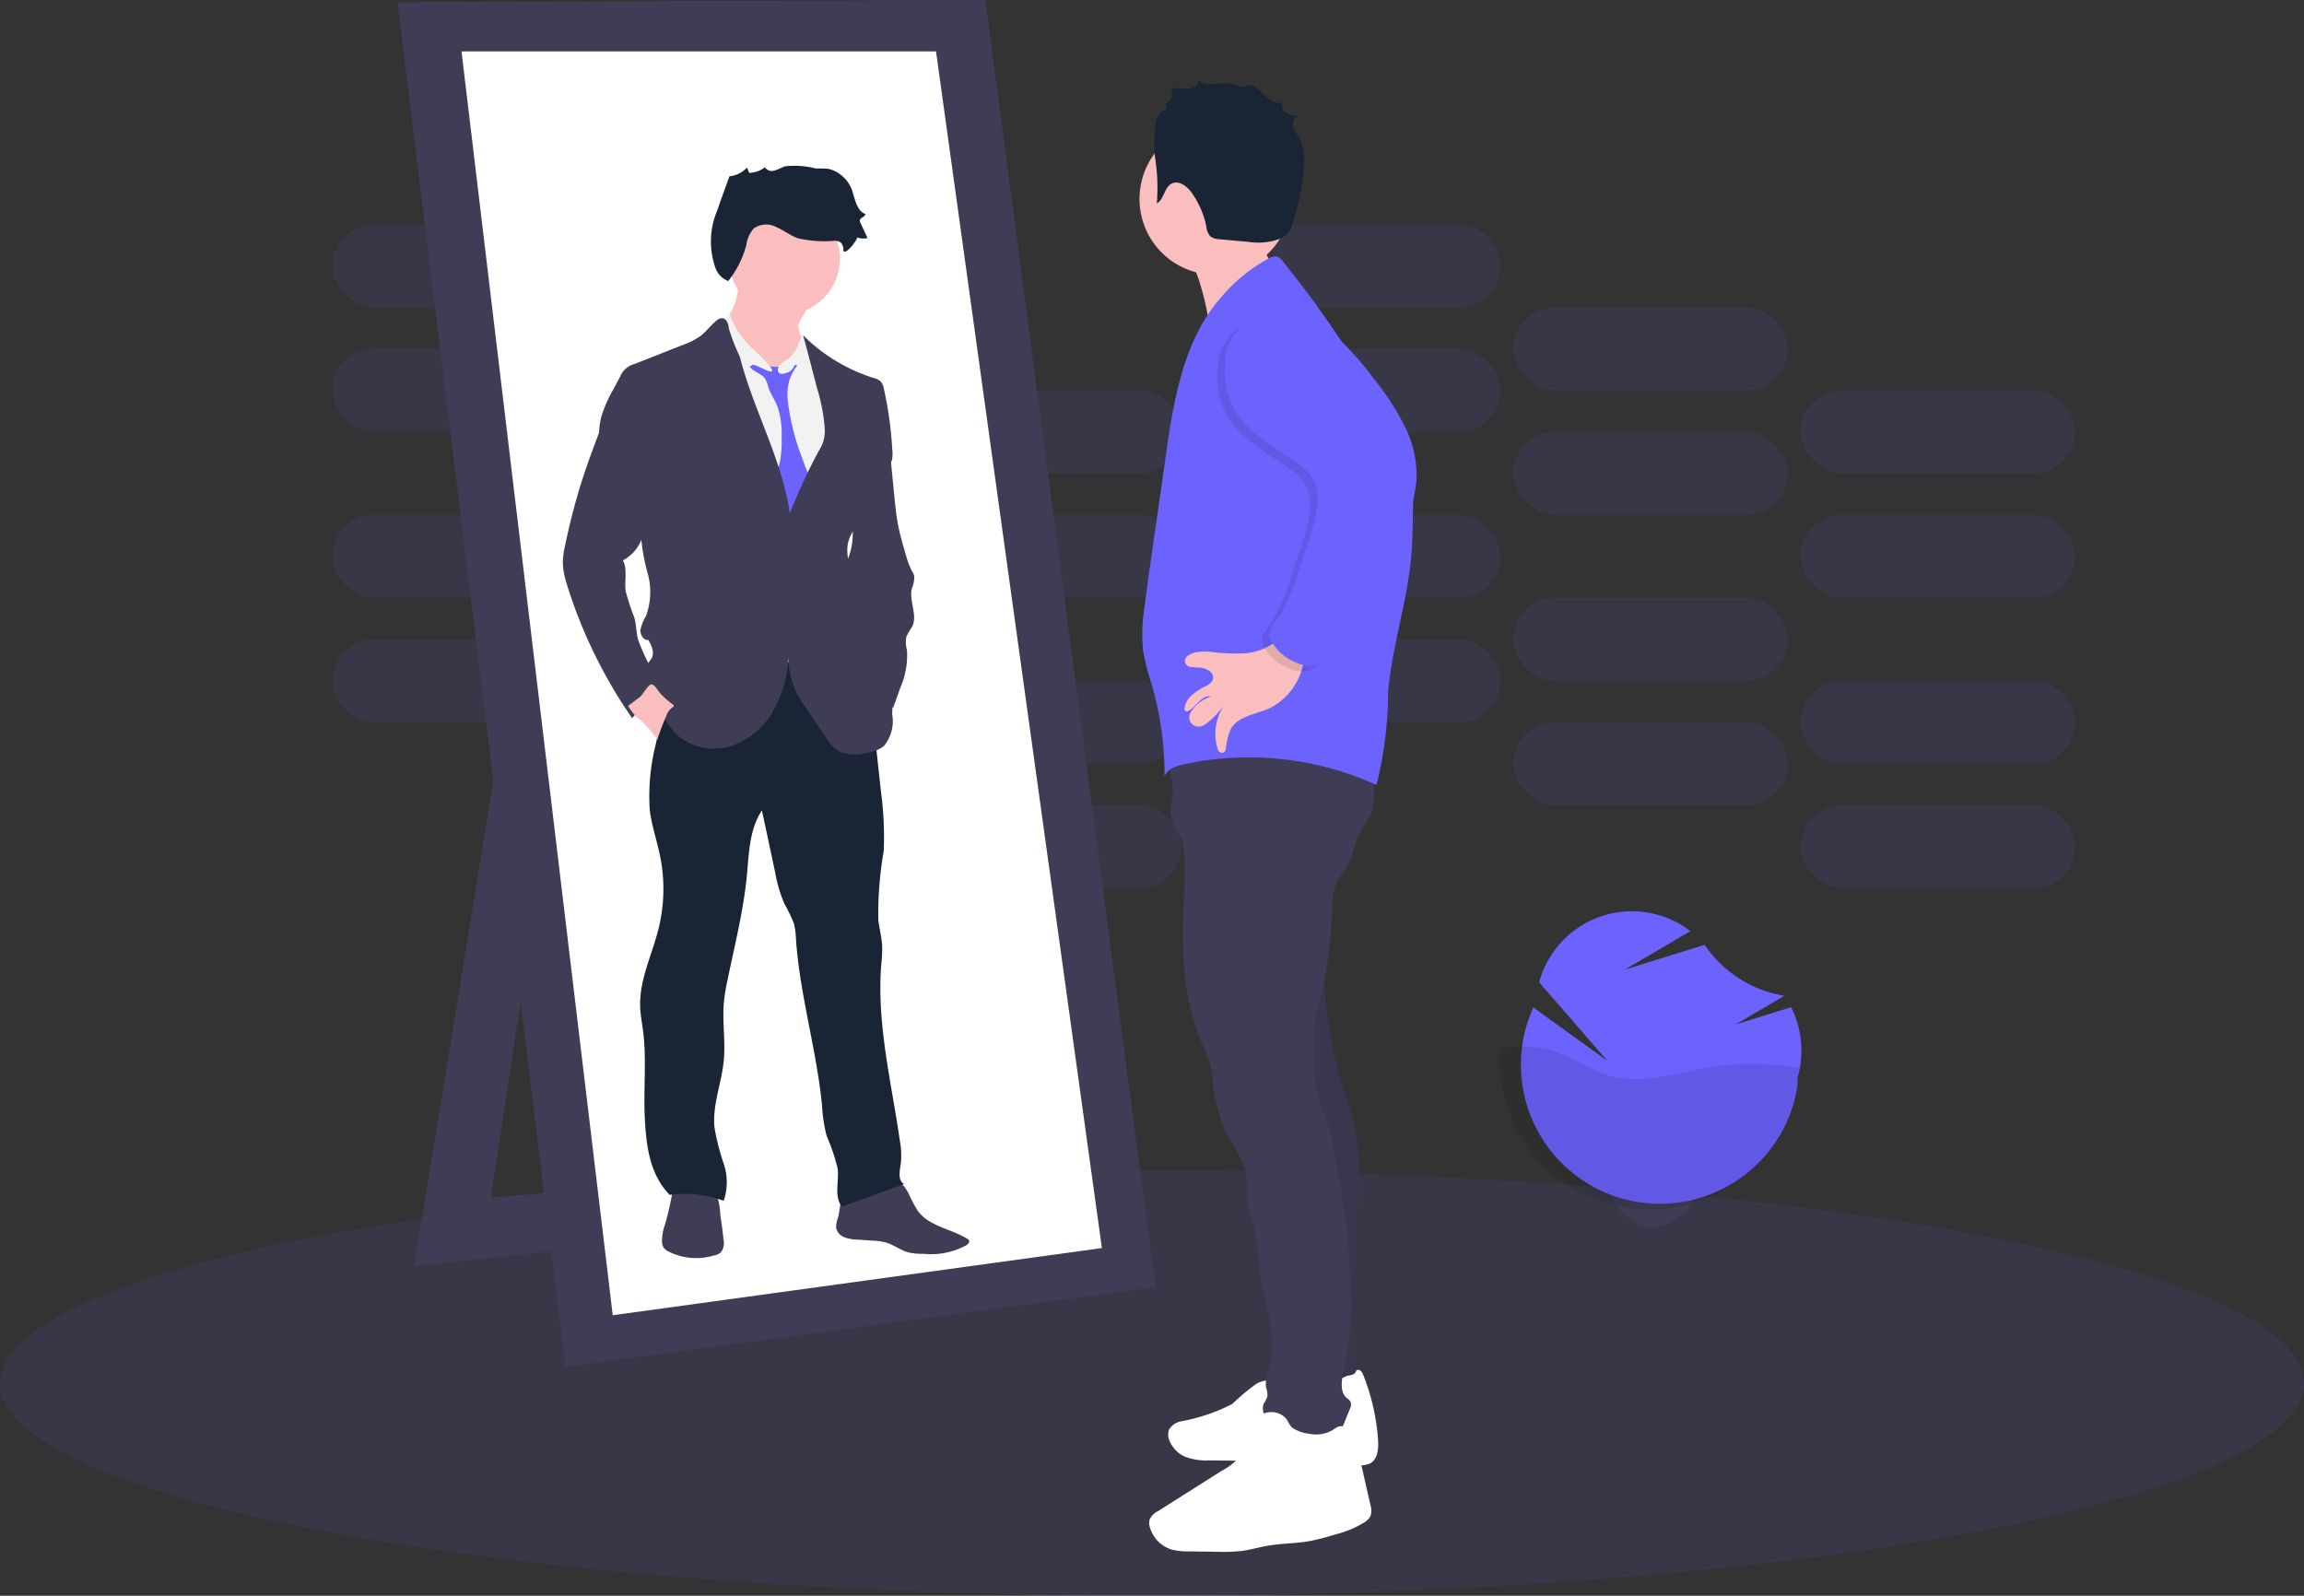<svg xmlns="http://www.w3.org/2000/svg" width="130" height="90.051" viewBox="0 0 130 90.051">
  <rect x="0" y="0" width="130" height="90.051" fill="#333333" stroke="none"/>
  <g id="Group_146" data-name="Group 146" transform="translate(0.348)">
    <rect id="Rectangle_301" data-name="Rectangle 301" width="15.487" height="4.682" rx="2.341" transform="translate(18.406 36.076)" fill="#6c63ff" opacity="0.1"/>
    <rect id="Rectangle_302" data-name="Rectangle 302" width="15.487" height="4.682" rx="2.341" transform="translate(34.613 40.759)" fill="#6c63ff" opacity="0.1"/>
    <rect id="Rectangle_303" data-name="Rectangle 303" width="15.487" height="4.682" rx="2.341" transform="translate(50.822 45.441)" fill="#6c63ff" opacity="0.1"/>
    <rect id="Rectangle_304" data-name="Rectangle 304" width="15.487" height="4.682" rx="2.341" transform="translate(18.406 29.053)" fill="#6c63ff" opacity="0.1"/>
    <rect id="Rectangle_305" data-name="Rectangle 305" width="15.487" height="4.682" rx="2.341" transform="translate(34.613 33.735)" fill="#6c63ff" opacity="0.1"/>
    <rect id="Rectangle_306" data-name="Rectangle 306" width="15.487" height="4.682" rx="2.341" transform="translate(50.822 38.418)" fill="#6c63ff" opacity="0.1"/>
    <rect id="Rectangle_307" data-name="Rectangle 307" width="15.487" height="4.682" rx="2.341" transform="translate(68.831 36.076)" fill="#6c63ff" opacity="0.1"/>
    <rect id="Rectangle_308" data-name="Rectangle 308" width="15.487" height="4.682" rx="2.341" transform="translate(85.038 40.759)" fill="#6c63ff" opacity="0.1"/>
    <rect id="Rectangle_309" data-name="Rectangle 309" width="15.487" height="4.682" rx="2.341" transform="translate(101.247 45.441)" fill="#6c63ff" opacity="0.1"/>
    <rect id="Rectangle_310" data-name="Rectangle 310" width="15.487" height="4.682" rx="2.341" transform="translate(68.831 29.053)" fill="#6c63ff" opacity="0.1"/>
    <rect id="Rectangle_311" data-name="Rectangle 311" width="15.487" height="4.682" rx="2.341" transform="translate(85.038 33.735)" fill="#6c63ff" opacity="0.1"/>
    <rect id="Rectangle_312" data-name="Rectangle 312" width="15.487" height="4.682" rx="2.341" transform="translate(101.247 38.418)" fill="#6c63ff" opacity="0.1"/>
    <rect id="Rectangle_313" data-name="Rectangle 313" width="15.487" height="4.682" rx="2.341" transform="translate(18.406 19.688)" fill="#6c63ff" opacity="0.1"/>
    <rect id="Rectangle_314" data-name="Rectangle 314" width="15.487" height="4.682" rx="2.341" transform="translate(34.613 24.37)" fill="#6c63ff" opacity="0.1"/>
    <rect id="Rectangle_315" data-name="Rectangle 315" width="15.487" height="4.682" rx="2.341" transform="translate(50.822 29.053)" fill="#6c63ff" opacity="0.1"/>
    <rect id="Rectangle_316" data-name="Rectangle 316" width="15.487" height="4.682" rx="2.341" transform="translate(18.406 12.664)" fill="#6c63ff" opacity="0.1"/>
    <rect id="Rectangle_317" data-name="Rectangle 317" width="15.487" height="4.682" rx="2.341" transform="translate(34.613 17.347)" fill="#6c63ff" opacity="0.1"/>
    <rect id="Rectangle_318" data-name="Rectangle 318" width="15.487" height="4.682" rx="2.341" transform="translate(50.822 22.029)" fill="#6c63ff" opacity="0.1"/>
    <rect id="Rectangle_319" data-name="Rectangle 319" width="15.487" height="4.682" rx="2.341" transform="translate(68.831 19.688)" fill="#6c63ff" opacity="0.1"/>
    <rect id="Rectangle_320" data-name="Rectangle 320" width="15.487" height="4.682" rx="2.341" transform="translate(85.038 24.37)" fill="#6c63ff" opacity="0.1"/>
    <rect id="Rectangle_321" data-name="Rectangle 321" width="15.487" height="4.682" rx="2.341" transform="translate(101.247 29.053)" fill="#6c63ff" opacity="0.1"/>
    <rect id="Rectangle_322" data-name="Rectangle 322" width="15.487" height="4.682" rx="2.341" transform="translate(68.831 12.664)" fill="#6c63ff" opacity="0.1"/>
    <rect id="Rectangle_323" data-name="Rectangle 323" width="15.487" height="4.682" rx="2.341" transform="translate(85.038 17.347)" fill="#6c63ff" opacity="0.1"/>
    <rect id="Rectangle_324" data-name="Rectangle 324" width="15.487" height="4.682" rx="2.341" transform="translate(101.247 22.029)" fill="#6c63ff" opacity="0.1"/>
    <ellipse id="Ellipse_482" data-name="Ellipse 482" cx="65" cy="12" rx="65" ry="12" transform="translate(-0.348 66.051)" fill="#6c63ff" opacity="0.1"/>
    <path id="Path_1000" data-name="Path 1000" d="M199.45,320.559,194,353.967l24.641-2.606-1.066-2.843-19.251,1.6,4.5-29.617Z" transform="translate(-170.974 -282.531)" fill="#3f3d56"/>
    <path id="Path_1001" data-name="Path 1001" d="M186,.118,219.171,0l9.6,72.621-33.29,4.5Z" transform="translate(-163.922)" fill="#3f3d56"/>
    <path id="Path_1002" data-name="Path 1002" d="M216.5,24.5h26.774l9.359,67.527-27.6,3.791Z" transform="translate(-190.808 -21.598)" fill="#fff"/>
    <path id="Path_1003" data-name="Path 1003" d="M452.023,633.06a6.6,6.6,0,0,0,.513.961c.64.855,1.854.989,2.765,1.547a.254.254,0,0,1,.108.1c.041.1-.051.2-.14.263a4.139,4.139,0,0,1-2.442.489,3.254,3.254,0,0,1-.845-.081c-.447-.119-.829-.43-1.27-.557a3.37,3.37,0,0,0-.7-.1l-.925-.063a2.181,2.181,0,0,1-.721-.134.73.73,0,0,1-.455-.539,1.549,1.549,0,0,1,.108-.579c.118-.455.082-1,.436-1.315a1.345,1.345,0,0,1,.492-.237,15.671,15.671,0,0,1,1.968-.524C451.465,632.191,451.78,632.594,452.023,633.06Z" transform="translate(-401.081 -565.668)" fill="#3f3d56"/>
    <path id="Path_1004" data-name="Path 1004" d="M368.429,636.674a.866.866,0,0,1-.152.718.81.81,0,0,1-.4.178,3.47,3.47,0,0,1-2.613-.258.721.721,0,0,1-.206-.177.643.643,0,0,1-.1-.326,2.794,2.794,0,0,1,.169-.989,17.364,17.364,0,0,0,.5-2.34,8.194,8.194,0,0,1,2.384.576,3.79,3.79,0,0,1,.237,1.251Q368.363,635.986,368.429,636.674Z" transform="translate(-327.953 -566.719)" fill="#3f3d56"/>
    <path id="Path_1005" data-name="Path 1005" d="M367.562,371.727l.592,5.508a19.171,19.171,0,0,1,.161,3.386,20.667,20.667,0,0,0-.306,3.9c.06.5.2,1,.218,1.5a8.179,8.179,0,0,1-.051,1.007c-.268,3.342.579,6.658,1.053,9.976a4.329,4.329,0,0,1,.05,1.242c-.062.421-.185.973.19,1.172l-3.516,1.275c-.449-.563-.152-1.438-.237-2.153a11.2,11.2,0,0,0-.62-1.836,8.674,8.674,0,0,1-.262-1.721c-.307-3.148-1.249-6.214-1.469-9.368a4.266,4.266,0,0,0-.118-.9,8.406,8.406,0,0,0-.528-1.1,7.78,7.78,0,0,1-.524-1.759l-.752-3.524c-.761,1.133-.73,2.606-.88,3.964-.211,1.9-.682,3.759-1.066,5.631a11.189,11.189,0,0,0-.2,1.22c-.1,1.1.1,2.207-.007,3.3-.118,1.271-.653,2.512-.524,3.783a13.229,13.229,0,0,0,.524,2.052,3.219,3.219,0,0,1-.006,2.081,6.4,6.4,0,0,0-3.046-.336c-1.129-1.155-1.329-2.766-1.406-4.383s.109-3.237-.092-4.838c-.059-.474-.152-.936-.167-1.409-.05-1.515.679-2.933,1.041-4.406a9.324,9.324,0,0,0,.091-4.046c-.178-.885-.483-1.744-.592-2.641a11.99,11.99,0,0,1,.355-3.765c.169-.838.338-1.675.53-2.508a6.607,6.607,0,0,1,1-2.54,4.467,4.467,0,0,1,3.909-1.578,8.438,8.438,0,0,1,4.037,1.609A15.221,15.221,0,0,1,367.562,371.727Z" transform="translate(-318.8 -332.6)" fill="#192534"/>
    <path id="Path_1006" data-name="Path 1006" d="M397.963,206.426a1.023,1.023,0,0,0-.136.348,1.173,1.173,0,0,0,.237.678,3.689,3.689,0,0,1,.347.865,1.421,1.421,0,0,1,.051.577,1.39,1.39,0,0,1-.154.415,2.109,2.109,0,0,1-1.028,1.032,1.812,1.812,0,0,1-1.112.045,3.378,3.378,0,0,1-1.018-.483,3.092,3.092,0,0,1-.7-.6,4.173,4.173,0,0,1-.481-.829,3.3,3.3,0,0,1-.451-1.631.544.544,0,0,1,.028-.15.809.809,0,0,1,.159-.237,3.092,3.092,0,0,0,.725-2.15l1.726.392c.38.086.761.173,1.136.281a1.907,1.907,0,0,1,.982.487C398.477,205.735,398.1,206.175,397.963,206.426Z" transform="translate(-353.132 -188.39)" fill="#fbbebe"/>
    <circle id="Ellipse_483" data-name="Ellipse 483" cx="3.137" cy="3.137" r="3.137" transform="translate(40.77 11.469)" fill="#fbbebe"/>
    <path id="Path_1007" data-name="Path 1007" d="M384.664,231.251a1.814,1.814,0,0,1,.681-.656,1.214,1.214,0,0,0,.578-.732.525.525,0,0,1,.052-.206c.1-.152.34-.076.483.036a3.713,3.713,0,0,1,.816,1.032,6.565,6.565,0,0,1,1.174,4.217,9.017,9.017,0,0,1-.142,2.546,7.4,7.4,0,0,0-.368,1.571c-.039,1.958-.719,3.83-.767,5.788a15.008,15.008,0,0,0,.085,1.7l.111,1.271q-2.584-.148-5.153-.454a9.859,9.859,0,0,0-.37-1.719,37.306,37.306,0,0,1-1.2-7.077c-.091-1.27-.185-2.535-.326-3.8a14.574,14.574,0,0,1-.226-3.456,4.771,4.771,0,0,1,.486-1.5.986.986,0,0,1,.379-.454,1.025,1.025,0,0,1,.268-.086,4.965,4.965,0,0,1,.815-.1.562.562,0,0,1,.2.019.624.624,0,0,1,.271.263A4.919,4.919,0,0,0,384.664,231.251Z" transform="translate(-341.261 -210.316)" fill="#f2f2f2"/>
    <path id="Path_1008" data-name="Path 1008" d="M406.72,242.762c.22.315.687.39.891.711a1.864,1.864,0,0,1,.155.423c.124.4.376.742.528,1.129a4.841,4.841,0,0,1,.229,1.771,5.862,5.862,0,0,1-.109,1.422c-.071.293-.187.571-.272.86a4.205,4.205,0,0,0-.159,1.516.62.62,0,0,0,.085.314.681.681,0,0,0,.3.206,2.245,2.245,0,0,0,1.09.274.4.4,0,0,0,.217-.072.483.483,0,0,0,.107-.141l.237-.4a1.781,1.781,0,0,0,.355-1.194,2.368,2.368,0,0,0-.269-.612,7.193,7.193,0,0,1-.386-.956,13.274,13.274,0,0,1-.846-3.335,2.931,2.931,0,0,1,.142-1.294,3.684,3.684,0,0,1,.417-.721.309.309,0,0,0-.333-.113,1.982,1.982,0,0,0-.345.143,1.636,1.636,0,0,1-1.086-.007,1.9,1.9,0,0,0-.5-.168C407.125,242.522,406.728,242.776,406.72,242.762Z" transform="translate(-364.772 -222.078)" fill="#6c63ff"/>
    <path id="Path_1009" data-name="Path 1009" d="M421.328,230.948c-.071-.057-.181-.109-.244-.043a.274.274,0,0,0-.045.1.637.637,0,0,1-.408.312c-.165.064-.342.1-.442-.023a.268.268,0,0,1,.015-.316.967.967,0,0,1,.259-.219,2.533,2.533,0,0,0,1.033-1.625.773.773,0,0,1,.283.489c.039.188.044.383.083.571a8,8,0,0,1,.217.8,4.158,4.158,0,0,1,0,.438,2.685,2.685,0,0,0,.05.424A8.065,8.065,0,0,0,421.328,230.948Z" transform="translate(-376.607 -210.278)" fill="#f2f2f2"/>
    <path id="Path_1010" data-name="Path 1010" d="M396.323,221.673c-.118-.113-.237-.219-.355-.334a4.608,4.608,0,0,1-1.146-1.818.684.684,0,0,0-.322.474.726.726,0,0,0,.156.385,6,6,0,0,1,.868,2.323.692.692,0,0,1,.6-.319c.187,0,1.027.5,1.088.372C397.3,222.559,396.465,221.806,396.323,221.673Z" transform="translate(-354 -201.807)" fill="#f2f2f2"/>
    <path id="Path_1011" data-name="Path 1011" d="M346.559,222.563a9.833,9.833,0,0,0,3.978,2.408.893.893,0,0,1,.4.2.821.821,0,0,1,.167.367,20.852,20.852,0,0,1,.482,3.462,1.929,1.929,0,0,1-.012.578,1.824,1.824,0,0,1-.507.795,4.768,4.768,0,0,0-1.571,2.481,3.956,3.956,0,0,1-.068.569c-.059.22-.191.415-.271.629-.4,1.056.5,2.334-.046,3.317a5.987,5.987,0,0,1,.6,1.808,2.353,2.353,0,0,0,.162.7,3.609,3.609,0,0,0,.759.829,4.776,4.776,0,0,1,.948,3.228,2.184,2.184,0,0,1-.474,1.814,2.074,2.074,0,0,1-1.048.39,2.265,2.265,0,0,1-1.476-.1,2.371,2.371,0,0,1-.734-.778c-.389-.565-.778-1.129-1.147-1.708a4.551,4.551,0,0,1-.964-3.028,7.034,7.034,0,0,1-.816,3.155,4.342,4.342,0,0,1-2.455,2.067,3.149,3.149,0,0,1-3.062-.675,4.138,4.138,0,0,1-.653-.88,8.591,8.591,0,0,1-.964-2.453.954.954,0,0,1,.024-.674c.053-.095.135-.169.191-.263.187-.319.007-.72-.174-1.045-.276.026-.474-.3-.449-.576a2.431,2.431,0,0,1,.308-.77,3.894,3.894,0,0,0,.1-2.412,10.847,10.847,0,0,1-.395-2.418,4.526,4.526,0,0,0-1.078-2.369c-.265-.408-.575-.787-.806-1.214a3.918,3.918,0,0,1-.31-2.933,7.686,7.686,0,0,1,.649-1.448l.391-.733a1.209,1.209,0,0,1,.829-.711l2.7-1.066a4.069,4.069,0,0,0,.976-.488c.331-.249.577-.592.892-.858A.5.5,0,0,1,342,221.6c.254.023.344.342.37.592a11.7,11.7,0,0,0,.615,1.577c.763,3,2.378,5.773,2.821,8.839a32.132,32.132,0,0,1,1.632-3.518,2.92,2.92,0,0,0,.252-.511,2.179,2.179,0,0,0,.084-.793,10.367,10.367,0,0,0-.439-2.27C347.07,224.5,346.833,223.568,346.559,222.563Z" transform="translate(-301.59 -203.64)" fill="#3f3d56"/>
    <path id="Path_1012" data-name="Path 1012" d="M452.54,286.738c.052.5.1,1.01.2,1.509.109.577.275,1.141.44,1.7a4.436,4.436,0,0,0,.344.916,1.176,1.176,0,0,1,.127.271,1.562,1.562,0,0,1-.132.711c-.171.711.341,1.5.019,2.156a4.117,4.117,0,0,0-.331.577,1.729,1.729,0,0,0,.039.761,4.607,4.607,0,0,1-.382,2.117l-.408,1.154a10.7,10.7,0,0,0-1.262-1.984c-.184-.213-.384-.411-.553-.636a4.463,4.463,0,0,1-.592-1.154,10,10,0,0,1-.612-3.047,2.084,2.084,0,0,1,.1-.877,4.659,4.659,0,0,1,.263-.474,3.831,3.831,0,0,0,.377-1.9,15.694,15.694,0,0,1,0-1.961,4.485,4.485,0,0,1,.474-1.556,2.207,2.207,0,0,1,.643-.8,1.159,1.159,0,0,1,.711-.231c.387.023.3.355.332.676Z" transform="translate(-402.417 -258.638)" fill="#3f3d56"/>
    <path id="Path_1013" data-name="Path 1013" d="M319.04,270.519q-.362,1.066-.654,2.151-.284,1.066-.508,2.144a4.59,4.59,0,0,0-.128.964,4.314,4.314,0,0,0,.193,1.115,27.635,27.635,0,0,0,3.72,7.671,6.9,6.9,0,0,1,1.576-1.438.338.338,0,0,0,.118-.118.321.321,0,0,0-.038-.277,12.74,12.74,0,0,1-1.333-2.63c-.09-.4-.094-.817-.2-1.216a13.056,13.056,0,0,1-.493-1.515c-.072-.576.118-1.2-.152-1.714a2.264,2.264,0,0,0,1.1-1.326,7.263,7.263,0,0,0,.531-1.743,5.243,5.243,0,0,0-.641-3.335,5.331,5.331,0,0,0-1.072-1.346c-.141-.127-.474-.49-.679-.487-.274.006-.361.449-.44.648C319.632,268.881,319.32,269.694,319.04,270.519Z" transform="translate(-286.342 -244.032)" fill="#3f3d56"/>
    <path id="Path_1014" data-name="Path 1014" d="M351.389,397.166c.036.026.076.062.066.1s-.044.053-.075.071a.919.919,0,0,0-.341.462,12.88,12.88,0,0,0-.514,1.361,5.968,5.968,0,0,0-.929-1.084,2.629,2.629,0,0,1-.717-.821c0-.009.621-.468.678-.518.174-.155.393-.585.573-.68.2-.107.4.312.553.48A4.705,4.705,0,0,0,351.389,397.166Z" transform="translate(-313.784 -357.419)" fill="#fbbebe"/>
    <path id="Path_1015" data-name="Path 1015" d="M395.691,153.534a.581.581,0,0,0-.147-.428.56.56,0,0,0-.355-.1,6.725,6.725,0,0,1-2.057-.139c-.429-.153-.795-.447-1.213-.629a1.222,1.222,0,0,0-1.291.076,1.85,1.85,0,0,0-.415.936,5.487,5.487,0,0,1-1.022,2.028,1.258,1.258,0,0,1-.7-.687,4.488,4.488,0,0,1,.1-3.338c.118-.365.25-.726.381-1.086l.289-.8a1.554,1.554,0,0,0,.99-.493l.124.3a1.576,1.576,0,0,0,.888-.314.482.482,0,0,0,.563.177c.207-.06.386-.177.592-.237a4.833,4.833,0,0,1,1.717.127,6.87,6.87,0,0,1,.733.021,1.924,1.924,0,0,1,1.373,1.411c.139.438.253.977.686,1.133.009.166-.284.2-.309.355a.273.273,0,0,0,.036.15l.4.852a.986.986,0,0,1-.573-.028C396.3,153.248,395.708,153.855,395.691,153.534Z" transform="translate(-348.452 -139.418)" fill="#192534"/>
    <path id="Path_1016" data-name="Path 1016" d="M614.881,177.123a15.561,15.561,0,0,1,.474,1.982,2.013,2.013,0,0,1-.153,1.48,14.384,14.384,0,0,1,3.909-4.415,3.569,3.569,0,0,1-.93-2.753,6.921,6.921,0,0,0-1.474.48c-.483.269-.926.6-1.4.891-.244.148-1.26.5-1.27.711,0,.136.4.553.48.7A5.412,5.412,0,0,1,614.881,177.123Z" transform="translate(-547.531 -161.153)" fill="#fbbebe"/>
    <path id="Path_1017" data-name="Path 1017" d="M612.94,723.442a1.836,1.836,0,0,0-1.877-.142,11.958,11.958,0,0,0-1.386,1.157,10.3,10.3,0,0,1-2.928.987,1,1,0,0,0-.648.474.842.842,0,0,0,.049.66,1.708,1.708,0,0,0,.813.838,3.394,3.394,0,0,0,1.436.226l4.241.05a34.737,34.737,0,0,1,3.909.193,1.464,1.464,0,0,0,.9-.069c.434-.237.483-.836.45-1.33a12.212,12.212,0,0,0-.829-3.649c-.051-.129-.119-.276-.262-.3a.426.426,0,0,0-.282.09,4.456,4.456,0,0,1-3.984.544" transform="translate(-540.492 -645.231)" fill="#fff"/>
    <path id="Path_1018" data-name="Path 1018" d="M663.389,499.731a23.154,23.154,0,0,0,.368,8.32,14.473,14.473,0,0,0,.387,1.616c.191.6.448,1.185.627,1.792a14.736,14.736,0,0,1,.323,4.794l-.31,7.315a5.307,5.307,0,0,0,.135,1.827c.075.237.166.533-.022.693a.528.528,0,0,1-.25.1,3.87,3.87,0,0,1-2.488-.373l-.084-7.39a47.75,47.75,0,0,0-.4-6.815,39.76,39.76,0,0,1-.794-5.364,21.16,21.16,0,0,1,.905-5.6,2.154,2.154,0,0,1,.78-.948.959.959,0,0,1,.379-.23C663.083,499.422,663.3,499.612,663.389,499.731Z" transform="translate(-588.819 -448.579)" fill="#3f3d56"/>
    <path id="Path_1019" data-name="Path 1019" d="M663.389,499.731a23.154,23.154,0,0,0,.368,8.32,14.473,14.473,0,0,0,.387,1.616c.191.6.448,1.185.627,1.792a14.736,14.736,0,0,1,.323,4.794l-.31,7.315a5.307,5.307,0,0,0,.135,1.827c.075.237.166.533-.022.693a.528.528,0,0,1-.25.1,3.87,3.87,0,0,1-2.488-.373l-.084-7.39a47.75,47.75,0,0,0-.4-6.815,39.76,39.76,0,0,1-.794-5.364,21.16,21.16,0,0,1,.905-5.6,2.154,2.154,0,0,1,.78-.948.959.959,0,0,1,.379-.23C663.083,499.422,663.3,499.612,663.389,499.731Z" transform="translate(-588.819 -448.579)" opacity="0.1"/>
    <path id="Path_1020" data-name="Path 1020" d="M606.648,420.574c-.175.721.2,1.469.155,2.211a5.777,5.777,0,0,0-.118,1.338,6.061,6.061,0,0,0,.565,1.176,3.191,3.191,0,0,1,.192,1.052c.049.886.009,1.777-.024,2.66a26.18,26.18,0,0,0,.1,4.438,13.884,13.884,0,0,0,1.027,3.69,6.4,6.4,0,0,1,.383.994,7.1,7.1,0,0,1,.13.964,9.8,9.8,0,0,0,.838,3.046,10.986,10.986,0,0,1,1,1.885c.159.671.052,1.378.167,2.057.084.5.289.98.4,1.477a17.566,17.566,0,0,1,.219,1.967c.213,1.9,1.075,3.791.56,5.63a2.512,2.512,0,0,0-.191,1.122,1.4,1.4,0,0,1,.085.551,2.608,2.608,0,0,1-.216.425.782.782,0,0,0,.218.821,2.334,2.334,0,0,0,.77.455,6.932,6.932,0,0,0,2.725.744.732.732,0,0,0,.335-.062.829.829,0,0,0,.327-.46l.486-1.2a.515.515,0,0,0,.037-.451.841.841,0,0,0-.2-.19c-.392-.331-.3-.948-.2-1.444a21.072,21.072,0,0,0,.441-3.874,42.174,42.174,0,0,0-.8-7.741,16.127,16.127,0,0,0-.592-2.638,6.486,6.486,0,0,1-.659-2.56,28.964,28.964,0,0,1,0-2.9c.173-.944.447-1.868.623-2.811a29.051,29.051,0,0,0,.355-3.713,3.59,3.59,0,0,1,.3-1.481c.139-.263.34-.488.5-.743.4-.662.464-1.483.847-2.156a7.536,7.536,0,0,0,.564-.941,2.628,2.628,0,0,0,.145-.836,9.954,9.954,0,0,0-.119-2.138,13.914,13.914,0,0,0-6.516-1.512,7.731,7.731,0,0,0-2.554.4A8.584,8.584,0,0,1,606.648,420.574Z" transform="translate(-540.974 -378.022)" fill="#3f3d56"/>
    <path id="Path_1021" data-name="Path 1021" d="M603.058,743.012c-.348.434-.325,1.053-.547,1.564a3.435,3.435,0,0,1-1.443,1.378l-3.554,2.251a.991.991,0,0,0-.474.485.777.777,0,0,0,.018.425,1.846,1.846,0,0,0,1.242,1.26,3.666,3.666,0,0,0,.961.1l1.6.021a9.358,9.358,0,0,0,1.458-.057c.443-.064.874-.191,1.315-.271.8-.146,1.627-.133,2.43-.274a12.872,12.872,0,0,0,1.455-.375,5.8,5.8,0,0,0,1.669-.7.866.866,0,0,0,.321-.346,1.022,1.022,0,0,0-.009-.627l-.763-3.353a2,2,0,0,0-.3-.783.684.684,0,0,0-.738-.278,1.559,1.559,0,0,0-.307.185,1.884,1.884,0,0,1-1.354.219,2.133,2.133,0,0,1-.934-.333c-.182-.15-.237-.384-.392-.554a1.112,1.112,0,0,0-1.653.065Z" transform="translate(-532.526 -662.928)" fill="#fff"/>
    <circle id="Ellipse_484" data-name="Ellipse 484" cx="4.28" cy="4.28" r="4.28" transform="translate(63.947 6.947)" fill="#fbbebe"/>
    <path id="Path_1022" data-name="Path 1022" d="M599.687,115.047c.41-.23.41-.892.829-1.112s.9.162,1.165.549a5.044,5.044,0,0,1,.8,1.88.946.946,0,0,0,.218.535.838.838,0,0,0,.519.169q.812.081,1.625.147a3.514,3.514,0,0,0,1.79-.172,1.3,1.3,0,0,0,.538-.445,2,2,0,0,0,.23-.6,14.19,14.19,0,0,0,.592-3.28,2.646,2.646,0,0,0-.252-1.339,2.722,2.722,0,0,1-.372-.7c-.053-.261.119-.592.389-.564a1.6,1.6,0,0,1-.711-.135.546.546,0,0,1-.3-.605c-.6.077-1.04-.518-1.509-.9a.409.409,0,0,0-.287-.118,1.035,1.035,0,0,0-.237.091c-.237.083-.484-.075-.727-.143-.652-.182-1.48.258-1.963-.216.046.3-.325.5-.63.5a2.588,2.588,0,0,0-.91-.017.592.592,0,0,1-.339.848l.143.313a.808.808,0,0,0-.622.583,7.877,7.877,0,0,0-.081,2.145A10.957,10.957,0,0,1,599.687,115.047Z" transform="translate(-534.761 -103.569)" fill="#192534"/>
    <path id="Path_1023" data-name="Path 1023" d="M598.162,194.455c-2.15,2.418-2.7,5.822-3.156,9.026l-.675,4.732c-.175,1.227-.355,2.455-.508,3.686a9.711,9.711,0,0,0-.09,2.539,13.859,13.859,0,0,0,.5,1.942,18.309,18.309,0,0,1,.711,5.152c.143-.422.64-.592,1.076-.687a17.393,17.393,0,0,1,10.883,1.162,21.561,21.561,0,0,0,.653-5.283c.237-2.527,1.053-4.976,1.295-7.5.089-.939.1-1.884.109-2.828a9.46,9.46,0,0,0-.13-2.072,8.7,8.7,0,0,0-.853-2.132,55.564,55.564,0,0,0-3.237-5.5q-.893-1.336-1.864-2.619-.492-.65-1-1.287c-.331-.411-.474-.768-1-.521A9.271,9.271,0,0,0,598.162,194.455Z" transform="translate(-529.584 -177.711)" fill="#6c63ff"/>
    <path id="Path_1024" data-name="Path 1024" d="M617.156,374.763a11.6,11.6,0,0,1-1.572-.05,3.412,3.412,0,0,0-1.161,0,1.209,1.209,0,0,0-.451.222.34.34,0,0,0,.193.592l.405.036a1.139,1.139,0,0,1,.725.237.452.452,0,0,1,.147.285c.025.276-.214.426-.429.541a3.4,3.4,0,0,0-.836.557,1.159,1.159,0,0,0-.347.711.137.137,0,0,0,.2.127c.474-.237.783-.939,1.3-.822a2.111,2.111,0,0,0-1.144.88.531.531,0,0,0,.711.75,2.36,2.36,0,0,0,.223-.148,5.476,5.476,0,0,0,.939-.976,2.836,2.836,0,0,0-.327,2.53.252.252,0,0,0,.237.14c.137-.014.178-.143.2-.257a3.586,3.586,0,0,1,.269-1.078c.417-.756,1.445-.829,2.228-1.2a3.573,3.573,0,0,0,1.842-2.376,1.828,1.828,0,0,0,.046-.9,1.023,1.023,0,0,0-1.54-.5A3.186,3.186,0,0,1,617.156,374.763Z" transform="translate(-547.345 -337.893)" fill="#fbbebe"/>
    <path id="Path_1025" data-name="Path 1025" d="M630.091,226.78c.829,1.281,2.269,2,3.5,2.9a2.936,2.936,0,0,1,.775.737,2.529,2.529,0,0,1,.291,1.659,10.507,10.507,0,0,1-.559,2.18l-.518,1.546a9.576,9.576,0,0,1-1.291,2.807,1.185,1.185,0,0,0-.339.7.9.9,0,0,0,.152.424,2.853,2.853,0,0,0,1.811,1.294,1.381,1.381,0,0,0,.681,0,1.845,1.845,0,0,0,.783-.6,20.943,20.943,0,0,0,2.9-3.75,19.615,19.615,0,0,0,1.617-4.325,9.106,9.106,0,0,0,.355-1.674,6.117,6.117,0,0,0-.649-3.1,15.277,15.277,0,0,0-1.734-2.682,18.663,18.663,0,0,0-2.032-2.331c-1.289-1.2-2.866-1.913-4.591-1.23a2.915,2.915,0,0,0-1.783,2.783A4.234,4.234,0,0,0,630.091,226.78Z" transform="translate(-561.112 -203.17)" opacity="0.1"/>
    <path id="Path_1026" data-name="Path 1026" d="M633.694,224.133c.829,1.281,2.27,2,3.5,2.9a2.946,2.946,0,0,1,.771.742,2.529,2.529,0,0,1,.291,1.659,10.514,10.514,0,0,1-.56,2.18l-.518,1.54a9.592,9.592,0,0,1-1.291,2.807,1.186,1.186,0,0,0-.338.7.879.879,0,0,0,.152.423,2.852,2.852,0,0,0,1.81,1.295,1.387,1.387,0,0,0,.682,0,1.85,1.85,0,0,0,.783-.6,20.99,20.99,0,0,0,2.9-3.75A19.6,19.6,0,0,0,643.5,229.7a9.015,9.015,0,0,0,.355-1.673,6.136,6.136,0,0,0-.648-3.1,15.168,15.168,0,0,0-1.734-2.682,18.681,18.681,0,0,0-2.037-2.318c-1.288-1.2-2.865-1.913-4.589-1.229a2.915,2.915,0,0,0-1.784,2.783A4.238,4.238,0,0,0,633.694,224.133Z" transform="translate(-564.284 -200.848)" fill="#6c63ff"/>
    <path id="Path_1027" data-name="Path 1027" d="M819.955,599.217a4.386,4.386,0,0,1-.095.919c-.012.057-.025.118-.038.167a2.888,2.888,0,0,1-2.418,2.4h-.118a2.86,2.86,0,0,1-2.545-2.456c-.009-.038-.018-.076-.026-.118a4.378,4.378,0,0,1-.095-.919c0-1.928,1.193-3.489,2.665-3.489S819.955,597.293,819.955,599.217Z" transform="translate(-724.349 -533.439)" fill="#3f3d56"/>
    <path id="Path_1028" data-name="Path 1028" d="M819.99,599.261a4.385,4.385,0,0,1-.095.919c-.012.057-.025.119-.038.167h-.118a5.423,5.423,0,0,1-.872-.118,5.33,5.33,0,0,1-.777.178,5.443,5.443,0,0,1-.609.057h-.206a5.5,5.5,0,0,1-.73-.049,1.825,1.825,0,0,0-1.763-.118c-.009-.038-.018-.076-.026-.118a4.381,4.381,0,0,1-.095-.919c0-1.927,1.193-3.489,2.666-3.489S819.99,597.337,819.99,599.261Z" transform="translate(-724.384 -533.483)" opacity="0.1"/>
    <path id="Path_1029" data-name="Path 1029" d="M778.124,511.941a5.4,5.4,0,0,0-.581-2.442l-3.135.975,2.752-1.618a6.769,6.769,0,0,1-4.494-2.879l-4.5,1.4,3.693-2.172a5.418,5.418,0,0,0-8.53,2.889l3.856,4.439L763,509.51a7.844,7.844,0,1,0,14.907,4.366c0-.118,0-.237-.012-.355A5.406,5.406,0,0,0,778.124,511.941Z" transform="translate(-676.832 -452.661)" fill="#6c63ff"/>
    <path id="Path_1030" data-name="Path 1030" d="M777.97,569.6a14.439,14.439,0,0,0-5.016-.064c-1.883.312-3.806,1-5.647.5-1.081-.294-2.014-.974-3.07-1.352a5.826,5.826,0,0,0-3.169-.19,8.458,8.458,0,0,0,16.774,2.039c0-.118,0-.237-.012-.355a5.367,5.367,0,0,0,.14-.575Z" transform="translate(-676.772 -509.316)" opacity="0.1"/>
  </g>
</svg>
